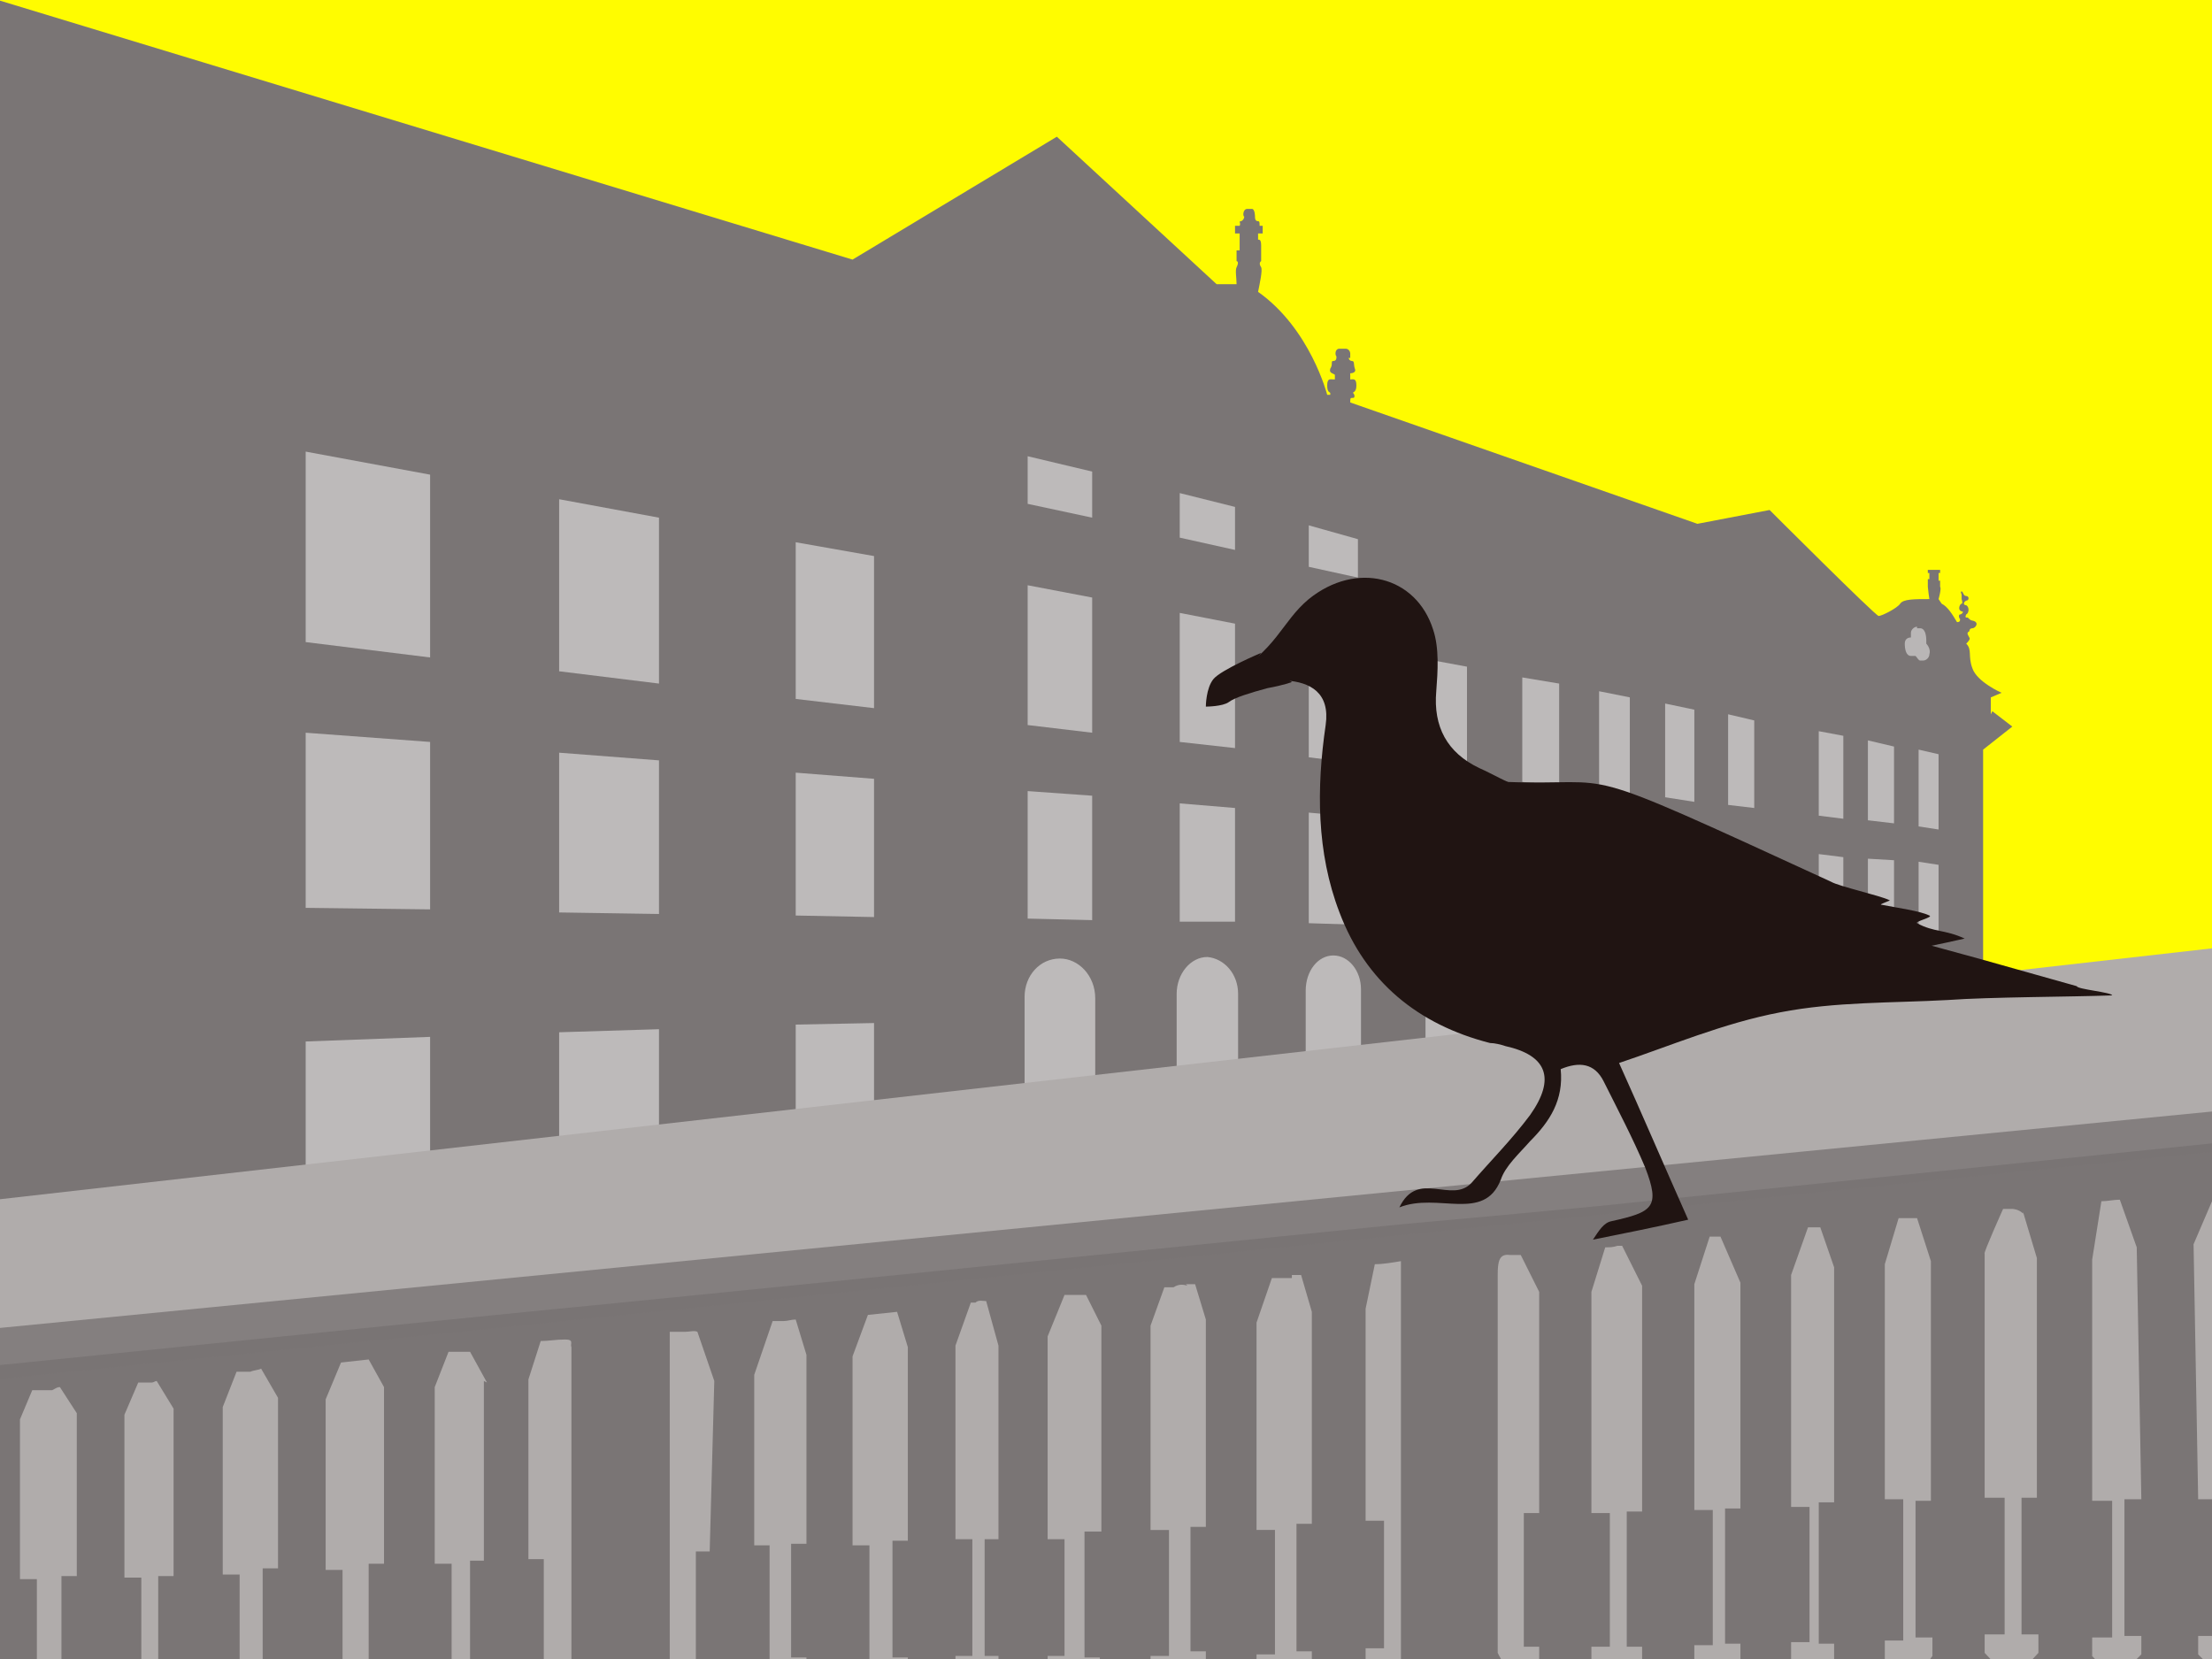 <?xml version="1.0" encoding="UTF-8"?>
<svg xmlns="http://www.w3.org/2000/svg" xmlns:xlink="http://www.w3.org/1999/xlink" version="1.1" viewBox="0 0 144 108">
  <rect x="0" y="0" width="144" height="108" fill="#333333" stroke="none"/>
  <defs>
    <style>
      .cls-1 {
        fill: none;
      }

      .cls-2 {
        fill: #201412;
      }

      .cls-3 {
        clip-path: url(#clippath-1);
      }

      .cls-4 {
        fill: #b0acab;
      }

      .cls-5 {
        opacity: .8;
      }

      .cls-5, .cls-6 {
        fill: #7a7575;
      }

      .cls-5, .cls-7 {
        isolation: isolate;
      }

      .cls-8 {
        fill: #f8f8f8;
      }

      .cls-9, .cls-7 {
        opacity: .5;
      }

      .cls-10 {
        fill: #fffc00;
      }

      .cls-11 {
        clip-path: url(#clippath);
      }

      .cls-7 {
        fill: #fff;
      }
    </style>
    <clipPath id="clippath">
      <rect class="cls-1" y="0" width="144" height="108"></rect>
    </clipPath>
    <clipPath id="clippath-1">
      <polygon class="cls-1" points="-52.4 -11 32.1 188.2 32.8 188.2 198.9 117.6 198.9 116.8 114.6 -81.9 -52.4 -11"></polygon>
    </clipPath>
  </defs>
  <g>
    <g id="Illustration">
      <g class="cls-11">
        <g>
          <g>
            <polygon class="cls-10" points="-52.4 -11 32.1 188.2 32.8 188.2 198.9 117.6 198.9 116.8 114.6 -81.9 -52.4 -11"></polygon>
            <g class="cls-3">
              <rect class="cls-10" x="-95.1" y="-120.2" width="336.9" height="346.8" transform="translate(-14.9 32.9) rotate(-23)"></rect>
            </g>
          </g>
          <path class="cls-6" d="M129.6,46.5v-1.1s.7-.3.7-.3c0,0-1.6-.7-1.9-1.6-.3-.8,0-1.2-.4-1.6,0,0,0,0,0,0,.1-.1.3-.3.2-.4-.1-.2-.2-.3,0-.4,0,0,0-.2.2-.2s.5-.4,0-.5c-.1,0-.2-.1-.3-.2h0s-.1,0-.1,0c0,0-.1,0,0-.2.2-.1.2-.5,0-.6-.2,0-.2-.2,0-.3.2,0,.2-.3,0-.3s-.2-.3-.3-.3h0c-.1,0,0,.2,0,.2,0,0,0,.2,0,.3,0,0,.1.3,0,.3-.1,0-.3.4,0,.5.2,0,0,.2-.1.2-.1,0-.1.2,0,.3,0,.1,0,.2-.2.2-.3-.5-.6-1-1-1.2h0l-.2-.3s.2-.7.1-.8c0-.1,0-.2,0-.2v-.2h-.1v-.5h.1v-.2h-.8v.2h.1v.4h-.1v.3s0,0,0,.2c0,.1.1.8.1.8h0c-1,0-1.7,0-1.9.3-.2.3-1.2.8-1.4.8s-7.1-6.9-7.1-6.9l-4.7.9-22.6-7.9c0-.3,0-.3.2-.3.1,0,.1-.2,0-.3s.2,0,.2-.5-.2-.4-.4-.4c-.1,0-.1,0,0,0,0-.2,0-.2,0-.2v-.2c.2,0,.4-.1.3-.3-.1-.3,0-.5-.2-.5-.1,0-.2-.1-.2-.2h.1v-.3h0c0-.1-.1-.3-.3-.3h-.4c-.3,0-.3.4-.2.5h0c0,.1,0,.1,0,.1,0,0,0,.2-.2.2-.2,0,0,.2-.2.5-.1.3.2.3.3.4v.2s0,0,0,.1c0,0,0,0-.1,0-.2,0-.4-.1-.4.4s.2.4.2.5c0,0,0,0,0,.1h-.2c0,0-1.1-4.3-4.5-6.7.1-.5.3-1.4.2-1.6-.2-.3,0-.4,0-.4v-.6h0c0-.1,0-.2,0-.4,0-.4-.1-.4-.2-.4v-.4h.3v-.5h-.2c0-.2,0-.3-.1-.3-.2,0-.2-.2-.2-.3,0,0,0-.5-.2-.5h-.3c-.3,0-.3.5-.2.5,0,0,0,.2-.2.3-.2,0,0,.1-.1.3h-.3v.5h.3v.4c0,0,0,.1,0,.4s0,.2,0,.3h-.2v.7s.2,0,0,.4c-.1.2,0,.7,0,1.1-.4,0-.9,0-1.3,0l-10.4-9.6-13.3,8L-.8-.2l-.4,85.5,68.1-8.6,22.1-2.6,40.1-4.7v-20.6l1.9-1.5-1.3-1h0Z"></path>
          <polygon class="cls-7" points="106.1 45.4 104.1 45 104.1 51.4 106.1 51.7 106.1 45.4"></polygon>
          <polygon class="cls-7" points="99.1 71.1 101.5 70.9 101.5 65.1 99.1 65.2 99.1 71.1"></polygon>
          <polygon class="cls-7" points="101.5 44.5 99.1 44.1 99.1 50.9 101.5 51.2 101.5 44.5"></polygon>
          <polygon class="cls-7" points="104.1 70.6 106.1 70.5 106.1 64.9 104.1 65 104.1 70.6"></polygon>
          <polygon class="cls-7" points="101.5 54.3 99.1 54.1 99.1 60.3 101.5 60.4 101.5 54.3"></polygon>
          <polygon class="cls-7" points="95.5 53.8 92.8 53.6 92.8 60.2 95.5 60.3 95.5 53.8"></polygon>
          <polygon class="cls-7" points="92.8 71.7 95.5 71.4 95.5 65.3 92.8 65.4 92.8 71.7"></polygon>
          <polygon class="cls-7" points="88.4 35.1 85.2 34.2 85.2 36.9 88.4 37.6 88.4 35.1"></polygon>
          <polygon class="cls-7" points="85.2 60.1 88.4 60.2 88.4 53.2 85.2 52.9 85.2 60.1"></polygon>
          <polygon class="cls-7" points="95.5 43.4 92.8 42.9 92.8 50.2 95.5 50.5 95.5 43.4"></polygon>
          <polygon class="cls-7" points="110.3 55 108.4 54.8 108.4 60.5 110.3 60.5 110.3 55"></polygon>
          <polygon class="cls-7" points="123.3 48.6 121.6 48.2 121.6 53.4 123.3 53.6 123.3 48.6"></polygon>
          <polygon class="cls-7" points="114.1 55.3 112.5 55.2 112.5 60.5 114.1 60.6 114.1 55.3"></polygon>
          <polygon class="cls-7" points="112.5 69.8 114.1 69.7 114.1 64.7 112.5 64.7 112.5 69.8"></polygon>
          <polygon class="cls-7" points="121.6 69 123.3 68.8 123.3 64.3 121.6 64.4 121.6 69"></polygon>
          <polygon class="cls-7" points="123.3 56 121.6 55.9 121.6 60.7 123.3 60.7 123.3 56"></polygon>
          <polygon class="cls-7" points="110.3 46.2 108.4 45.8 108.4 51.9 110.3 52.2 110.3 46.2"></polygon>
          <polygon class="cls-7" points="108.4 70.2 110.3 70.1 110.3 64.8 108.4 64.8 108.4 70.2"></polygon>
          <polygon class="cls-7" points="114.2 46.9 112.5 46.5 112.5 52.4 114.2 52.6 114.2 46.9"></polygon>
          <polygon class="cls-7" points="106.1 54.6 104.1 54.5 104.1 60.4 106.1 60.4 106.1 54.6"></polygon>
          <polygon class="cls-7" points="80.4 40.6 76.8 39.9 76.8 48.3 80.4 48.7 80.4 40.6"></polygon>
          <polygon class="cls-7" points="88.4 42.1 85.2 41.5 85.2 49.3 88.4 49.7 88.4 42.1"></polygon>
          <polygon class="cls-7" points="120 64.5 118.4 64.5 118.4 69.3 120 69.1 120 64.5"></polygon>
          <polygon class="cls-7" points="120 55.8 118.4 55.6 118.4 60.6 120 60.6 120 55.8"></polygon>
          <polygon class="cls-7" points="120 47.9 118.4 47.6 118.4 53.1 120 53.3 120 47.9"></polygon>
          <polygon class="cls-7" points="19.9 78.6 28 77.8 28 67.5 19.9 67.8 19.9 78.6"></polygon>
          <polygon class="cls-7" points="28 48.3 19.9 47.7 19.9 59.1 28 59.2 28 48.3"></polygon>
          <polygon class="cls-7" points="28 30.9 19.9 29.4 19.9 41.8 28 42.8 28 30.9"></polygon>
          <polygon class="cls-7" points="126.2 49.1 124.9 48.8 124.9 53.8 126.2 54 126.2 49.1"></polygon>
          <path class="cls-7" d="M88.9,74.2h-.3s0-8.3,0-8.3v-.2h0v-1.3c0-1.2-.8-2.2-1.8-2.2-1,0-1.8,1-1.8,2.3v10.3l-4.4.5v-10.6c0-1.3-.9-2.3-2-2.4-1.1,0-2,1.1-2,2.4v11l-5.3.6v-11.3h0c0-1.5-1.1-2.6-2.3-2.6-1.3,0-2.3,1.1-2.3,2.5s0,.1,0,.2h0v11.8c.1,0-57.1,7.2-57.1,7.2v1.4s76.7-9.8,76.7-9.8l41.4-5.6v-.2l-38.8,4.5h0Z"></path>
          <polygon class="cls-7" points="126.2 56.3 124.9 56.1 124.9 60.7 126.2 60.7 126.2 56.3"></polygon>
          <polygon class="cls-7" points="126.2 64.3 124.9 64.3 124.9 68.7 126.2 68.6 126.2 64.3"></polygon>
          <g class="cls-9">
            <path class="cls-8" d="M124.8,40.9s0,0,.2,0c.3,0,.4.4.4.8v.2c.1.1.3.4.2.7,0,.2-.2.4-.4.4,0,0,0,0-.2,0-.1,0-.2-.2-.3-.3,0,0-.1,0-.2,0s0,0-.1,0c-.3,0-.4-.4-.4-.8,0-.3.2-.4.4-.4,0,0,0-.2,0-.3,0-.2.2-.4.4-.4h0Z"></path>
          </g>
          <polygon class="cls-7" points="42.9 33.7 36.4 32.5 36.4 43.7 42.9 44.5 42.9 33.7"></polygon>
          <polygon class="cls-7" points="66.9 59.8 71.1 59.9 71.1 51.8 66.9 51.5 66.9 59.8"></polygon>
          <polygon class="cls-7" points="56.9 50.7 51.8 50.3 51.8 59.6 56.9 59.7 56.9 50.7"></polygon>
          <polygon class="cls-7" points="71.1 30.7 66.9 29.7 66.9 32.8 71.1 33.7 71.1 30.7"></polygon>
          <polygon class="cls-7" points="80.4 33 76.8 32.1 76.8 35 80.4 35.8 80.4 33"></polygon>
          <polygon class="cls-7" points="71.1 38.9 66.9 38.1 66.9 47.2 71.1 47.7 71.1 38.9"></polygon>
          <polygon class="cls-7" points="51.8 75.6 56.9 75.1 56.9 66.6 51.8 66.7 51.8 75.6"></polygon>
          <polygon class="cls-7" points="42.9 49.5 36.4 49 36.4 59.4 42.9 59.5 42.9 49.5"></polygon>
          <polygon class="cls-7" points="36.4 77 42.9 76.4 42.9 67 36.4 67.2 36.4 77"></polygon>
          <polygon class="cls-7" points="56.9 36.2 51.8 35.3 51.8 45.5 56.9 46.1 56.9 36.2"></polygon>
          <polygon class="cls-7" points="76.8 60 80.4 60 80.4 52.6 76.8 52.3 76.8 60"></polygon>
          <polygon class="cls-4" points="145.2 61.6 -3.8 78.5 -3.8 119.5 146.7 120.2 145.2 61.6"></polygon>
          <path id="Bogen" class="cls-6" d="M151.5,105.4v-5.9c0-9.3.3-25.9.3-25.9l-6.6.8h-.9c0,0-38.2,3.9-38.2,3.9-2.6.3-14.9,1.4-14.9,1.4,0,0-54.6,5.5-54.9,5.5-15.2,1.5-30.5,3.1-45.7,4.6-.2,0-7.2,1.4-7.2,1.4,0,0,0,11.5,0,18.2,0,.6,0,1.2-.9,1.1v4.7h170.1v-7.8c-.6-.2-.9-.8-.9-1.8h0ZM84.1,83h.6c0,0,.7,2.4.7,2.4v13.8h-1v8.3h1v1.2h0l-1.2,1.3v2.7h-1.1v-2.6l-1.3-1.3v-1.1h1.2v-8.1h-1.2v-13.5l1-2.9c.3,0,.6,0,.9,0,.2,0,.3,0,.4,0h0ZM77.2,83.6h.6c0,0,.7,2.3.7,2.3v13.5h-1v8.1h1v1.1h0l-1.2,1.3v2.7h-1.1v-2.6l-1.3-1.3v-.9h1.2v-8.2h-1.2v-13.3l.9-2.5h.6c.3-.2.6-.2.9-.1ZM55.5,109v-1h1.1v-7.4h-1.1v-12.3l1-2.7,1.9-.2.7,2.3v12.6h-1v7.6h1v1.1h0l-1.1,1.2v2.7h-1.2v-2.6l-1.2-1.2h0ZM62.2,108.9v-1.1h1.1v-7.6h-1.1v-12.6l1-2.8h.3c.2-.2.5-.1.7-.1l.8,2.9v12.6h-.9v7.6h.9v1.1h0l-1.1,1.2v2.7h-.4v-2.6l-1.2-1.2h0ZM31.5,89.9v11.7h-.9v7h.9v1h0l-1,1.1v2.3h-1v-2.2l-1.2-1.1v-1h1.1v-6.9h-1.1v-11.5l.9-2.3c.2,0,.4,0,.7,0,.1,0,.3,0,.4,0h.3s1.1,2,1.1,2h0ZM-4.9,110.7v-.9h1.1v-6.2h-1.1v-10.2l1-2.3h.7c0,0,1.4,1.8,1.4,1.8v10h-1v6.3h1v.8l-1.2,1v2.2h-.7v-1.5l-1.2-1h0ZM1.3,110v-.9h1.1v-6.3h-1.1v-10.4l.8-1.9h1.3c.2-.1.3-.2.5-.2l1.1,1.7v10.6h-1v6.4h1v.9h0l-1.1,1v2.2h-1.3v-2.1l-1.2-1h0ZM8.1,110v-.9h1.1v-6.4h-1.1v-10.6l.9-2.1h.9c.1,0,.2-.1.3-.1l1.1,1.8v10.9h-1v6.5h1v.9l-1.2,1v2.2h-.8v-2.1l-1.2-1.1h0ZM14.5,109.9v-.9h1.1v-6.5h-1.1v-10.9l.9-2.3h.9c.2-.1.5-.1.7-.2l1.1,1.9v11.1h-1v6.7h1v.9h0l-1.1,1.1v2.2h-1.2v-2.1l-1.2-1.1h0ZM21.2,109.8v-.9h1.1v-6.7h-1.1v-11.1l1-2.4,1.8-.2,1,1.8v11.5h-1v6.9h1v1h0l-1.1,1.1v2.3h-1.4v-2.1l-1.2-1.1h0ZM-10.5,109c0-5.5,0-11.1,0-16.6,0-.4,0-.7.4-.8h1c0,0,1.1,1.8,1.1,1.8v10.2h-1v6.2h1v.8l-1.2,1v1.6h-.9v-2.9c-.3-.5-.3-.3-.3-1.3h0ZM37.2,108.4c0,.6,0,1.1-.7,1,0,0-.3.4-.3.6,0,1,0,1.9,0,2.9h-.7v-2.2l-1.1-1.2v-1h1v-7h-1v-11.7l.8-2.5c.5,0,1-.1,1.6-.1s.3.3.4.5c0,0,0,.3,0,.4v20.2h0ZM44.5,110.5c0-1.2,0-1.2-.9-1.3v-22.5c.3,0,.5,0,.8,0h.2c.3,0,.6-.1.8,0h0l1.1,3.2-.3,11.1h-.9v7.4h.9v1h0l-1,1.1v2.5c-.3,0-.5,0-.7,0,0-.8,0-1.6,0-2.4h0ZM50.2,112.4v-2.2s-1.1-.9-1.1-.9v-1h1v-7.7h-1v-11.1l1.2-3.5h.7c.3,0,.5-.1.8-.1l.7,2.3v12.3h-1v7.4h1v1h0l-1.1,1.2v2.7h-1c0-.2,0-.3,0-.4h0ZM69.6,112.2h-.2v-2.1l-1.2-1.2v-1.1h1.1v-7.6h-1.1v-13.2l1.1-2.7h.8c0,0,0,0,0,0,.2,0,.4,0,.6,0l1,2v13.4h-1.1v8.2h1v.9h0l-1.2,1.3v2.7h-.6c0-.2,0-.3,0-.4h0ZM91.1,108.2c-.9.2-.9.3-.9,1.5l-1.3-1.2v-1.2h1.2v-8.3h-1.2v-13.8l.6-2.9c.5,0,1.1-.1,1.7-.2v25.9ZM136.2,107.8v-1.2h1.3v-8.9h-1.3v-15.7l.6-3.8c.4,0,.8-.1,1.2-.1,0,0,0,0,0,0l1.1,3.1.3,16.4h-1.1v8.9h1.1v1.2h0l-1.4,1.4v3.1h-.5v-3l-1.4-1.5h0ZM131.7,78.9l.9,3v15.6c0,0-1,0-1,0v8.9h1.1v1.2h0l-1.3,1.4v3.1h-.8v-3l-1.4-1.5v-1.2h1.3v-8.9h-1.3v-15.9c-.1,0,1.2-2.9,1.2-2.9.2,0,.6,0,.6,0,0,0,.4,0,.7.3h0ZM103.6,108.4v-1.2h1.2v-8.7h-1.2v-14.4l.9-2.9s0,0,0,0c.3,0,.5,0,.8-.1,0,0,.2,0,.3,0l1.3,2.6v14.7h-1v8.8h1v1.2h0l-1.3,1.4v2.8h-.8v-2.6l-1.3-1.4h0ZM110.3,108.3v-1.2h1.2v-8.8h-1.2v-14.7l1-3.1c.2,0,.4,0,.7,0l1.3,3v14.7h-1v8.8h1v1.2h0l-1.2,1.4v2.9h-.4v-2.7s-1.3-1.5-1.3-1.5ZM116.6,108.1v-1.2h1.2v-8.8h-1.2v-15.1l1.1-3.1c.3,0,.5,0,.8,0l.9,2.6v15.3h-1v9.2h1v1.3h0l-1.2,1.4v2.8h-.3v-2.8l-1.3-1.5h0ZM122.7,108.1v-1.3h1.2v-9.2h-1.2v-15.3l.9-3c.2,0,.3,0,.4,0,.3,0,.6,0,.8,0l.9,2.8v15.6s-1,0-1,0v8.9h1.1v1.2h0l-1.3,1.8v2.8h-.4v-2.7l-1.3-1.5h0ZM98.5,109.2c0-.7,0-1-.6-1-.1,0-.3-.4-.4-.6,0-.1,0-.4,0-.6,0-8,0-16,0-24,0-.9.1-1.4.8-1.3.2,0,.5,0,.7,0l1.2,2.4v14.4h-1v8.7h1v1.2h0l-1.2,1.4v2.8h-.5c0-1.1,0-2.2,0-3.3h0ZM144.2,107.5v1.3l-1.1-1.1v-1.2h1.4v-8.9h-1.4l-.3-16.6,1.5-3.5c.1,0,.2,0,.4,0,.4,0,.5.2.5.9,0,9.4,0,18.8,0,28.2,0,1.3-.6.7-1,1.1h0Z"></path>
          <polygon id="transparent_Bogen" class="cls-5" points="153.8 71.4 -7.7 87.2 -16.8 91.5 151.7 74.2 153.8 71.4"></polygon>
          <g>
            <path id="Flügel" class="cls-2" d="M98,50.9s-4.2,1.8-5.1,3.4c-.2.3,0,3.5.3,4.3.3.9,0,4.2,2.2,5.6s5.6,3.1,9.2,2.3c1.9-.5,3-2.6,4.8-3.3,1.6-.6,3.7.3,6.2,0,5.4-.5,12.3-2.1,12.3-2.1-1.3-.6-2-.4-3.1-1-.2-.1,1.1-.4.8-.5-.6-.3-2.1-.5-3.1-.7-.3,0,.7-.3.5-.3-.6-.3-3.3-.9-3.8-1.2-17.4-8-13.4-6.2-21.2-6.5"></path>
            <path id="Körper" class="cls-2" d="M79.2,45.6c1.1-.5.7-.4,1.9-.8.8-.3,1.7-.5,2.6-.5,1.6.1,2.9.8,2.6,2.9-.6,4.1-.6,8.3.9,12.2,1.7,4.5,5.1,7.3,9.8,8.5.3,0,.7.1,1,.2,2.7.6,3.3,2.1,1.6,4.5-1.2,1.6-2.5,2.9-3.8,4.4-1.3,1.4-3.5-.9-4.7,1.6,2.5-1,5.5,1,6.6-1.8.3-.9,1.2-1.7,1.9-2.5,1.3-1.3,2.2-2.7,2-4.7,1.2-.5,2.2-.4,2.8.8.9,1.8,1.9,3.7,2.7,5.6,1,2.6.5,2.9-2.2,3.5-.5.1-.8.6-1.2,1.2,2-.4,4-.8,6.2-1.3-1.6-3.6-3.1-7.1-4.5-10.2,3.3-1.1,6.8-2.6,10.5-3.3,3.6-.7,7.3-.6,10.9-.8,2.8-.2,7.9-.2,10.7-.3,0-.2-2.3-.4-2.3-.6l-6.4-1.8c-4.1-1.1-8.2-2.3-12.3-3.4-.8-.2-1.7-.6-2.4-1.1-4.6-3.3-9.9-4.9-15.2-6.7-.9-.3-1.7-.8-2.6-1.2-2.1-1-3-2.7-2.8-5,.1-1.3.2-2.8-.2-4-1.1-3.5-5-4.5-8.1-2-1.8,1.5-2.1,3.4-5.3,5.1-.4.2-.2.8-.5,1.3h0"></path>
            <path id="Schnabel" class="cls-2" d="M81.6,43.2l.5-.7s-2.6,1.1-3.1,1.7-.5,1.8-.5,1.8c0,0,1.1,0,1.5-.3.4-.3,1.4-.6,2.5-.9,1.1-.2,1.6-.4,1.6-.4,0,0-1.2-.8-.6-1.2.6-.5-1.9,0-1.9,0"></path>
          </g>
        </g>
      </g>
    </g>
  </g>
</svg>
